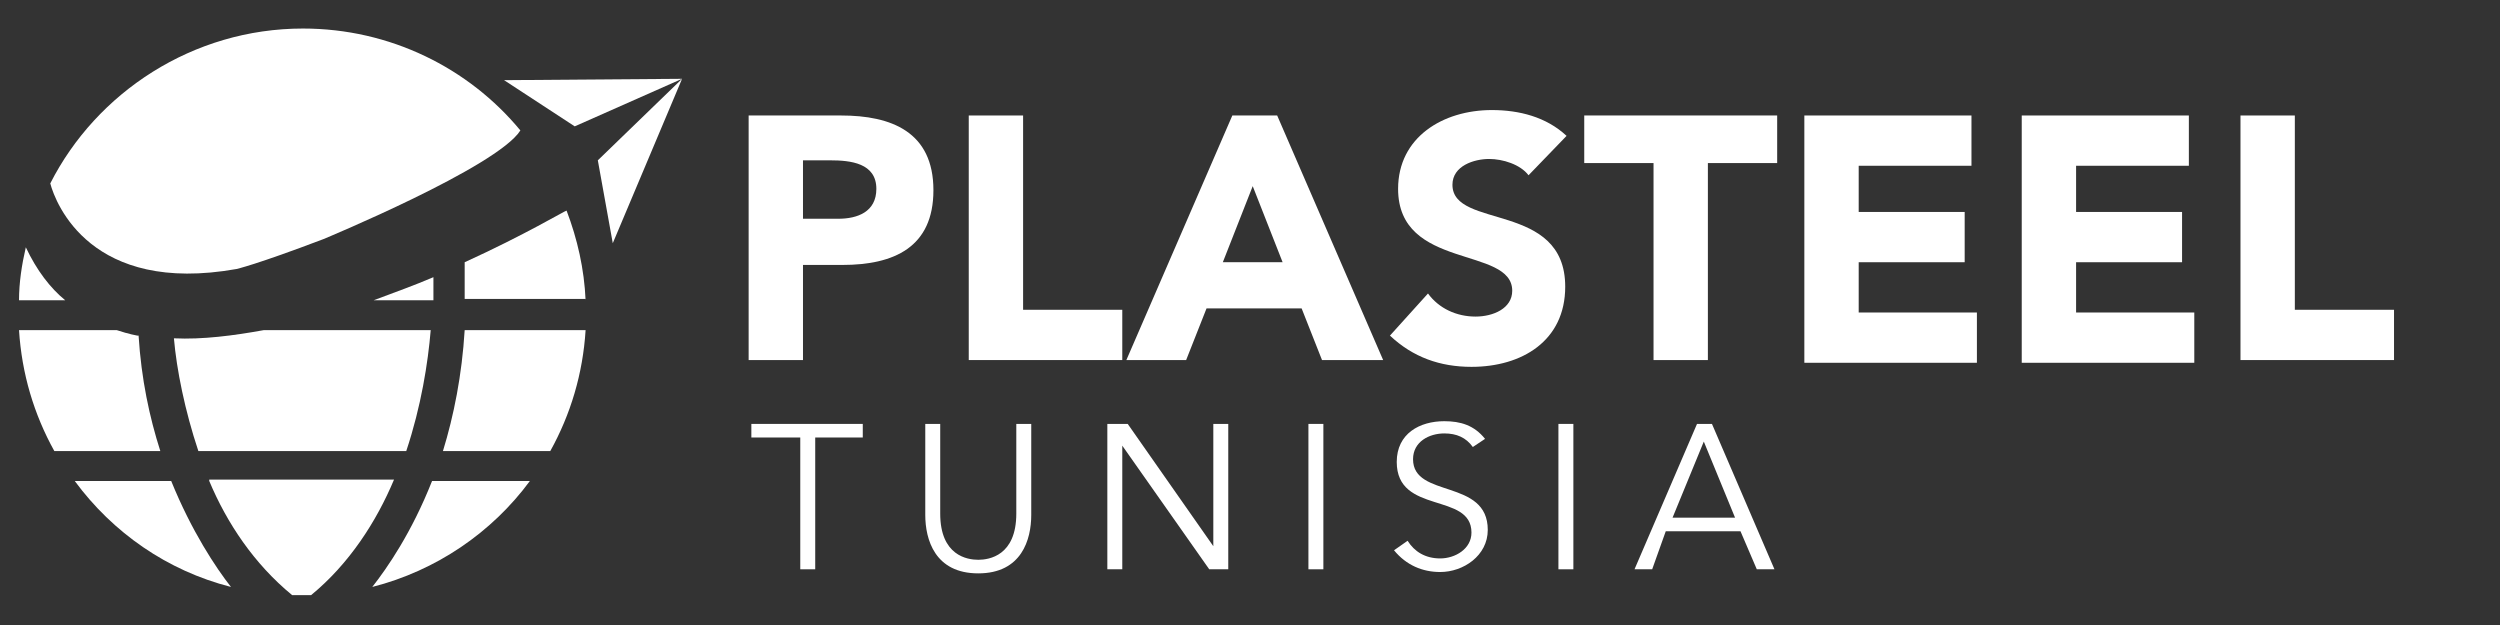 <?xml version="1.0" encoding="utf-8"?>
<!-- Generator: Adobe Illustrator 26.5.0, SVG Export Plug-In . SVG Version: 6.00 Build 0)  -->
<svg version="1.1" id="Layer_1" xmlns="http://www.w3.org/2000/svg" xmlns:xlink="http://www.w3.org/1999/xlink" x="0px" y="0px"
	 viewBox="0 0 184 46" style="enable-background:new 0 0 184 46;" xml:space="preserve">
<rect x="0" y="0" width="184" height="46" fill="#333333" stroke="none"/>
<style type="text/css">
	.st0{fill:#FFFFFF;}
	.st1{fill:#1B75BB;}
</style>
<g>
	<g>
		<path class="st0" d="M55.2,8.5h6.7c3.7,0,6.8,1.2,6.8,5.5c0,4.2-2.9,5.5-6.7,5.5h-2.9v7h-4V8.5z M59.1,16.1h2.6
			c1.4,0,2.8-0.5,2.8-2.2c0-1.9-1.9-2.1-3.4-2.1h-2V16.1z"/>
		<path class="st0" d="M71.3,8.5h4v14.3h7.3v3.7H71.3V8.5z"/>
		<path class="st0" d="M90.7,8.5H94l7.8,18h-4.5l-1.5-3.8h-7l-1.5,3.8h-4.4L90.7,8.5z M92.2,13.7l-2.2,5.6h4.4L92.2,13.7z"/>
		<path class="st0" d="M112.5,12.9c-0.6-0.8-1.9-1.2-2.9-1.2c-1.1,0-2.7,0.5-2.7,1.9c0,3.3,8.3,1.2,8.3,7.5c0,4-3.2,5.9-6.9,5.9
			c-2.3,0-4.3-0.7-6-2.3l2.8-3.1c0.8,1.1,2.1,1.7,3.5,1.7c1.3,0,2.7-0.6,2.7-1.9c0-3.3-8.4-1.5-8.4-7.5c0-3.8,3.3-5.8,6.9-5.8
			c2,0,4,0.5,5.5,1.9L112.5,12.9z"/>
		<path class="st0" d="M121.7,12h-5.1V8.5h14.2V12h-5.1v14.5h-4V12z"/>
		<path class="st0" d="M132.9,8.5h12.2v3.7h-8.3v3.4h7.8v3.7h-7.8v3.7h8.7v3.7h-12.7V8.5z"/>
		<path class="st0" d="M148.9,8.5h12.2v3.7h-8.3v3.4h7.8v3.7h-7.8v3.7h8.7v3.7h-12.7V8.5z"/>
		<path class="st0" d="M164.9,8.5h4v14.3h7.3v3.7h-11.3V8.5z"/>
	</g>
	<g>
		<path class="st0" d="M60,41.9h-1.1v-9.7h-3.6v-1h8.2v1H60V41.9z"/>
		<path class="st0" d="M75.9,37.9c0,1.8-0.7,4.3-3.9,4.3c-3.2,0-3.9-2.5-3.9-4.3v-6.7h1.1v6.6c0,3.1,2,3.4,2.8,3.4s2.8-0.3,2.8-3.4
			v-6.6h1.1V37.9z"/>
		<path class="st0" d="M89.3,40.2L89.3,40.2l0-9h1.1v10.7h-1.4l-6.4-9.1h0v9.1h-1.1V31.2H83L89.3,40.2z"/>
		<path class="st0" d="M97.4,41.9h-1.1V31.2h1.1V41.9z"/>
		<path class="st0" d="M108.4,32.9c-0.5-0.7-1.2-1-2.1-1c-1.1,0-2.3,0.6-2.3,1.9c0,2.9,5.5,1.4,5.5,5.2c0,1.9-1.8,3.1-3.5,3.1
			c-1.3,0-2.5-0.5-3.4-1.6l1-0.7c0.5,0.8,1.3,1.3,2.4,1.3c1.1,0,2.3-0.7,2.3-1.9c0-3-5.5-1.3-5.5-5.2c0-2.1,1.7-3,3.5-3
			c1.2,0,2.2,0.3,3,1.3L108.4,32.9z"/>
		<path class="st0" d="M115.8,41.9h-1.1V31.2h1.1V41.9z"/>
		<path class="st0" d="M121.6,41.9h-1.3l4.6-10.7h1.1l4.6,10.7h-1.3l-1.2-2.8h-5.5L121.6,41.9z M123.1,38.1h4.6l-2.3-5.6L123.1,38.1
			z"/>
	</g>
	<g>
		<g>
			<g>
				<path class="st0" d="M17.4,19.8c0,0,1.4-0.3,6.4-2.2c0,0,12.8-5.3,14.5-8c-3.8-4.6-9.6-7.5-16-7.5c-8.1,0-15.2,4.7-18.6,11.4
					C4.1,15,6.7,21.7,17.4,19.8z"/>
				<path class="st0" d="M4.8,22.1c-1.1-0.9-2.1-2.2-2.9-3.9c-0.3,1.3-0.5,2.6-0.5,3.9H4.8z"/>
				<path class="st0" d="M31.9,22.1c0-1.1,0-1.7,0-1.7c-1.4,0.6-2.8,1.1-4.4,1.7H31.9z"/>
				<path class="st0" d="M43.1,22.1c-0.1-2.3-0.6-4.5-1.4-6.6c-0.1,0-3.1,1.8-7.5,3.8c0,1.4,0,2.6,0,2.7H43.1z"/>
				<g>
					<g>
						<path class="st0" d="M40.5,33.2c1.5-2.7,2.4-5.7,2.6-8.9h-8.9c-0.2,3.3-0.8,6.3-1.6,8.9H40.5z"/>
						<path class="st0" d="M31.8,35.4c-1.5,3.8-3.3,6.4-4.4,7.8c4.7-1.2,8.8-4,11.6-7.8H31.8z"/>
					</g>
				</g>
				<g>
					<g>
						<path class="st0" d="M29.9,33.2c1.1-3.3,1.6-6.5,1.8-8.9H19.4c-2.2,0.4-4.5,0.7-6.6,0.6c0.2,2.3,0.8,5.3,1.8,8.3H29.9z"/>
						<path class="st0" d="M15.4,35.4c1.3,3.1,3.3,6.1,6.1,8.4c0.2,0,0.5,0,0.7,0c0.2,0,0.4,0,0.7,0c2.8-2.3,4.8-5.4,6.1-8.5H15.4z"
							/>
					</g>
				</g>
				<g>
					<g>
						<path class="st0" d="M11.8,33.2c-0.8-2.5-1.4-5.3-1.6-8.5c0,0,0,0-0.1,0c0,0-0.6-0.1-1.5-0.4H1.4c0.2,3.2,1.1,6.2,2.6,8.9
							H11.8z"/>
						<path class="st0" d="M5.5,35.4c2.8,3.8,6.8,6.6,11.5,7.8c-1.1-1.4-2.9-4.1-4.4-7.8H5.5z"/>
					</g>
				</g>
			</g>
		</g>
		<polygon class="st0" points="50.2,5.8 44,11.8 45.1,17.9 		"/>
		<polygon class="st0" points="50.2,5.8 42.3,9.3 37.1,5.9 		"/>
	</g>
</g>
<rect x="-15.8" y="-65.8" class="st1" width="62.9" height="41.8"/>
</svg>
